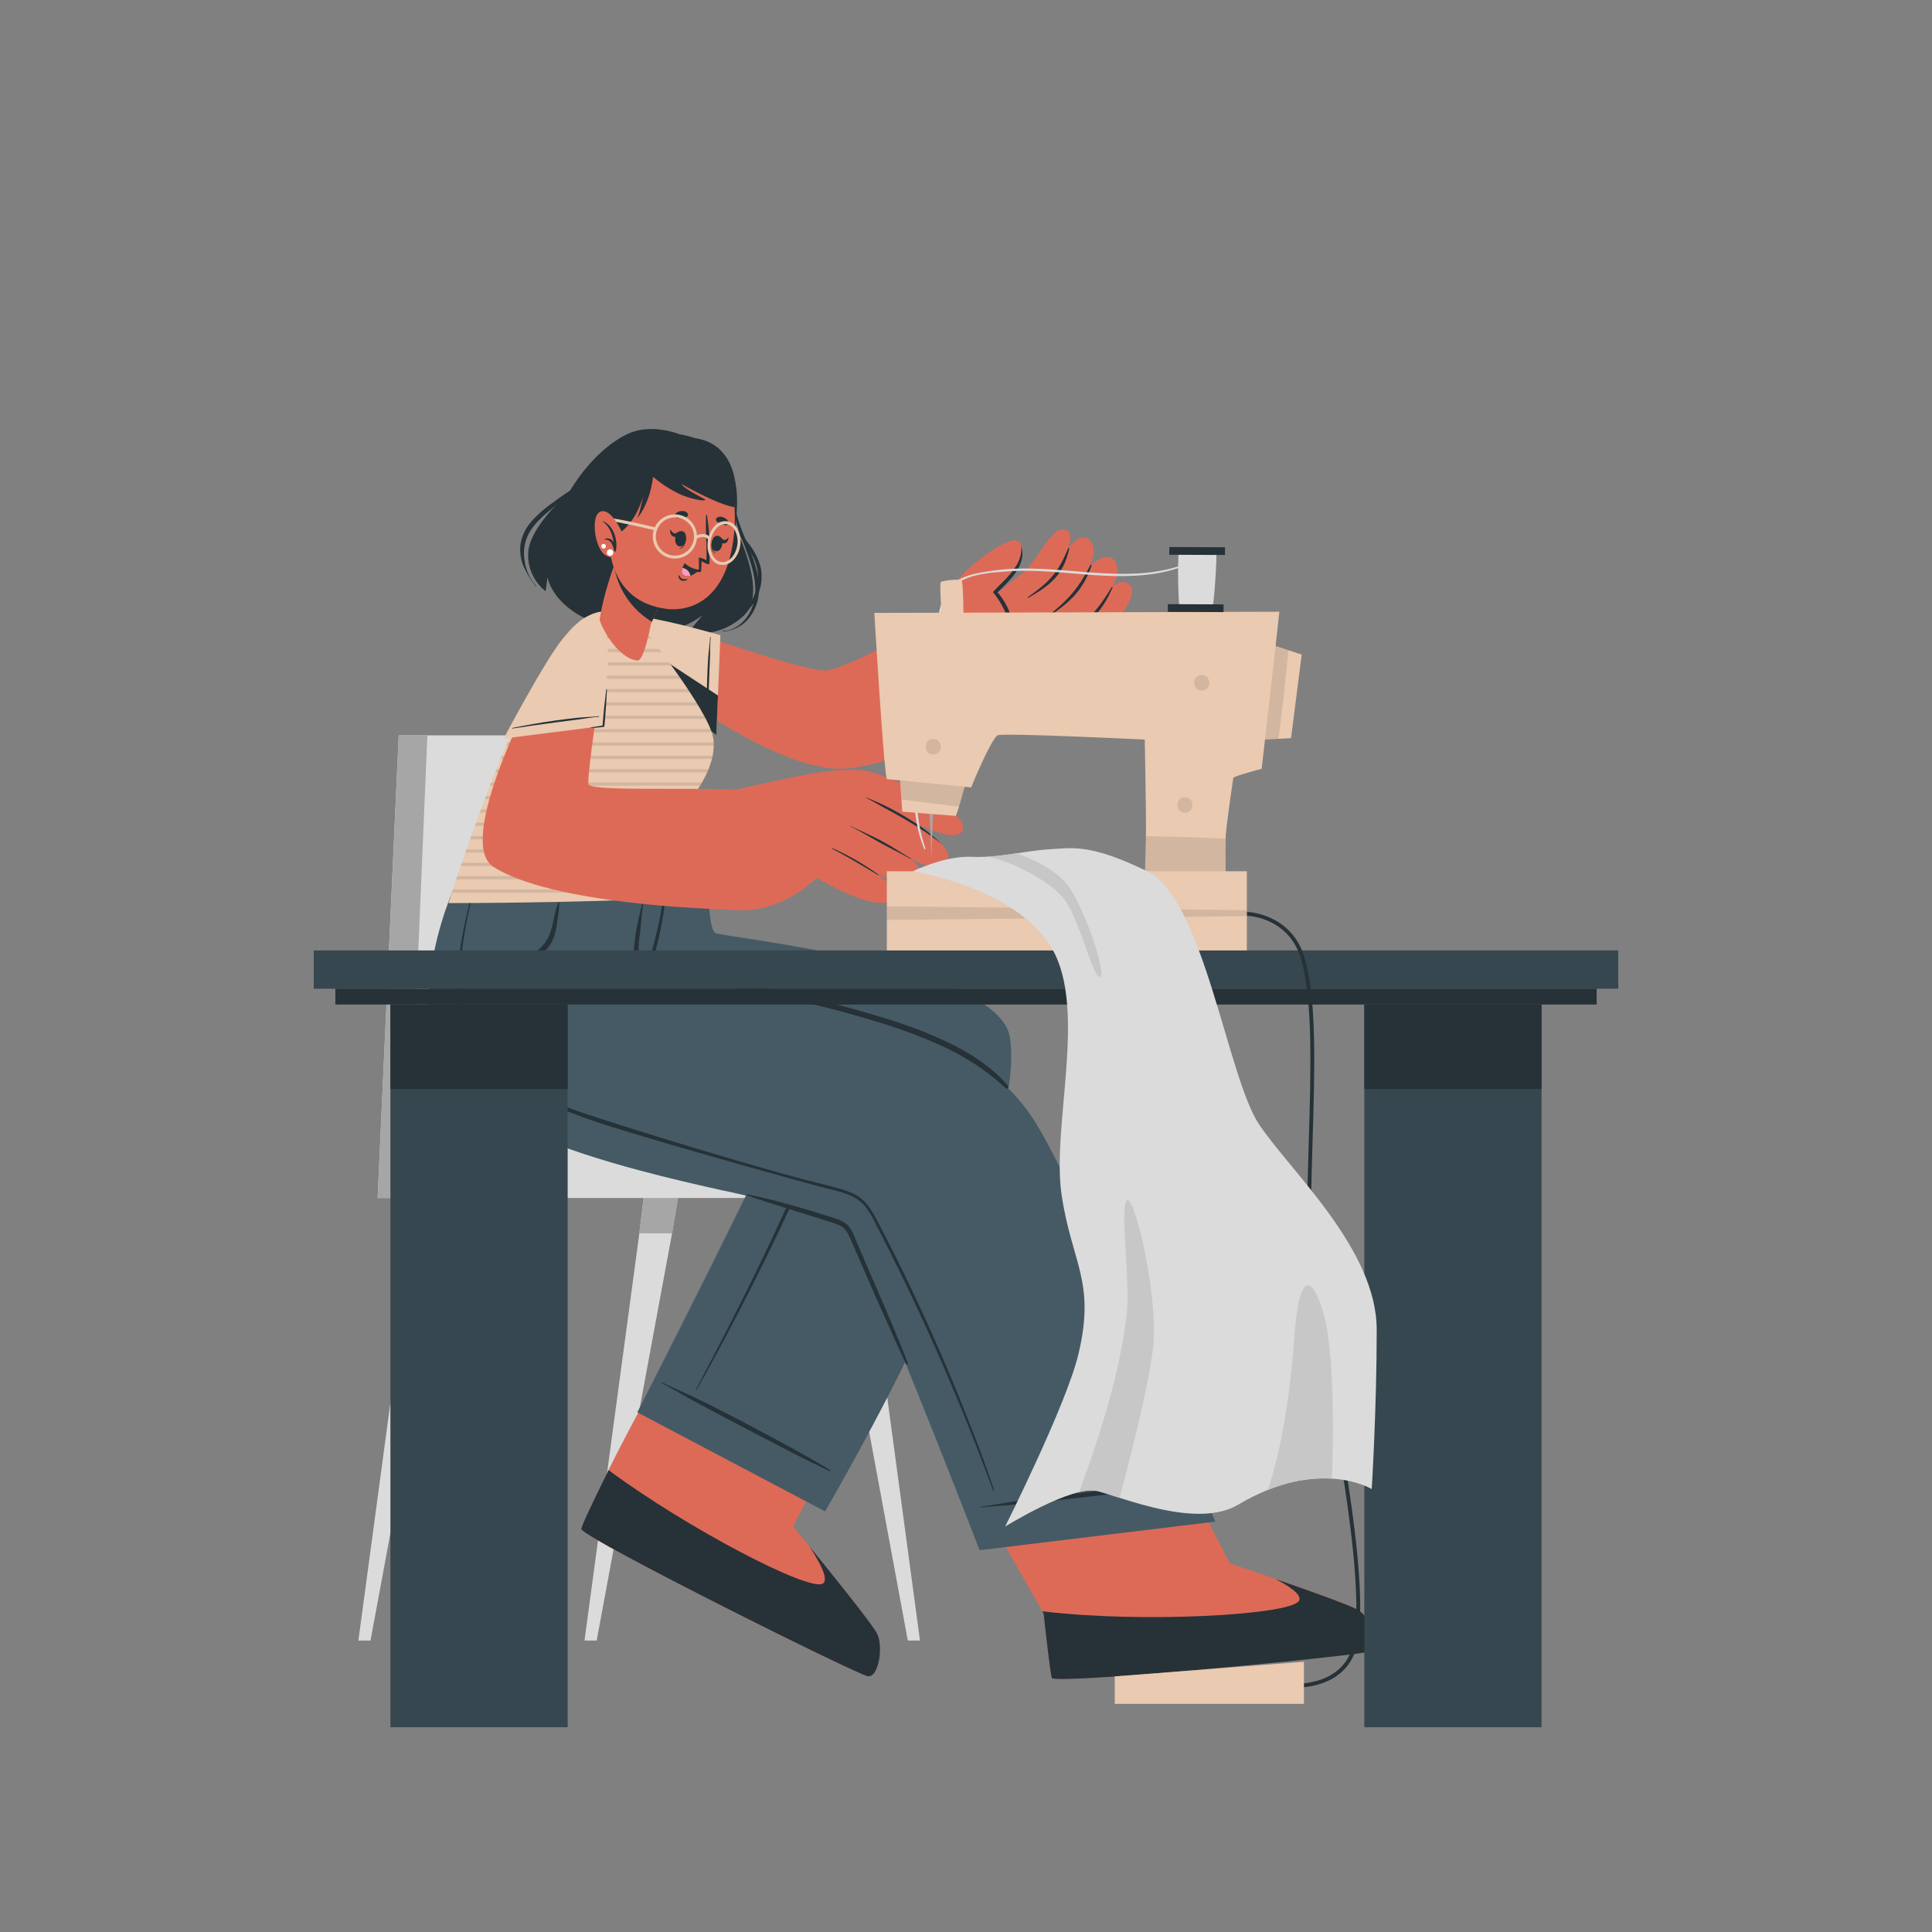 <?xml version="1.0" encoding="UTF-8"?>
<svg xmlns="http://www.w3.org/2000/svg" viewBox="0 0 500 500">
  <rect x="0" y="0" width="500" height="500" fill="#808080" stroke="none"/>
  <g id="freepik--Character--inject-7">
    <polygon points="212.55 301.92 215.43 319.19 234.94 424.57 238.09 424.57 223.9 319.19 221.8 301.92 212.55 301.92" style="fill:#dbdbdb"></polygon>
    <polygon points="221.8 301.92 212.55 301.92 215.43 319.19 223.9 319.19 221.8 301.92" style="fill:#a6a6a6"></polygon>
    <polygon points="151.27 424.57 154.42 424.57 173.93 319.19 176.81 301.92 167.56 301.92 165.46 319.19 151.27 424.57" style="fill:#dbdbdb"></polygon>
    <polygon points="167.56 301.92 165.46 319.19 173.93 319.19 176.81 301.92 167.56 301.92" style="fill:#a6a6a6"></polygon>
    <polygon points="92.75 424.57 95.89 424.57 115.4 319.19 118.28 301.92 109.03 301.92 106.94 319.19 92.75 424.57" style="fill:#dbdbdb"></polygon>
    <polygon points="106.94 319.19 115.4 319.19 118.28 301.92 109.03 301.92 106.94 319.19" style="fill:#a6a6a6"></polygon>
    <polygon points="97.73 310.04 240.72 310.04 240.72 294.97 187.19 294.97 169.2 190.31 103.19 190.31 97.73 310.04" style="fill:#dbdbdb"></polygon>
    <polygon points="97.73 310.04 105.53 310.04 110.61 190.31 103.19 190.31 97.73 310.04" style="fill:#a6a6a6"></polygon>
    <path d="M224.62,433.82c-2.77-.37-72.4-35.12-74.17-38.05-.21-.33,2.78-6.69,7.05-15.34,9.63-19.58,28.89-52.69,28.89-52.69l41.92,23.56L205.23,395s7.75,9.37,14,17.33c0,0,0,0,0,0,3.87,4.9,7.2,9.26,7.81,10.56C228.67,426.34,227.38,434.21,224.62,433.82Z" style="fill:#dd6a57"></path>
    <path d="M150.45,395.77c1.77,2.93,71.41,37.68,74.17,38.05s4-7.47,2.45-10.88c-.6-1.3-3.93-5.66-7.8-10.56,0,0,0,0,0,0-3.33-4.2-7-8.8-9.82-12.21,2,3.05,5.41,8.61,3.43,9.69-3.64,2-34.86-14.22-55.38-29.39C153.23,389.07,150.23,395.43,150.45,395.77Z" style="fill:#263238"></path>
    <path d="M213.51,391.14l-48.57-25.63S202,292.89,201,291.63c-3.4-4.39-44.43-2.39-62.15-20-18.77-18.65-4.43-45.2-4.43-45.2h49s-.45,13.3,1.67,15c1.39,1.16,73.47,8.12,76.29,27.14C266.3,301.53,213.51,391.14,213.51,391.14Z" style="fill:#455a64"></path>
    <path d="M214.88,380.48c-5.48-3.32-11.1-6.36-16.75-9.39s-11.33-6-17.08-8.8c-3.24-1.59-6.56-3-9.81-4.59-.1-.05-.19.11-.09.16,2.84,1.52,5.6,3.2,8.43,4.73s5.6,3,8.41,4.5c5.66,3,11.37,5.9,17,8.85,3.2,1.66,6.45,3.23,9.72,4.76A.13.13,0,0,0,214.88,380.48Z" style="fill:#263238"></path>
    <path d="M214.23,283.56c-1.21-2.49-4.41-2.85-6.79-3.45q-9.78-2.44-19.56-4.87c-11.55-2.86-23.45-5.56-33.8-11.68-5-2.92-9.74-6.62-12.22-11.95s-2.46-11-2.5-16.65c0-1.4.08-2.79.17-4.18,0-.12-.19-.11-.19,0-.36,5.55-.93,11.1.31,16.59a22.66,22.66,0,0,0,3.11,7.48,25.77,25.77,0,0,0,5.64,5.92c9.15,7.18,20.63,10.62,31.73,13.45,6.28,1.6,12.57,3.13,18.87,4.67l9.71,2.38a8.91,8.91,0,0,1,4,1.57,4.2,4.2,0,0,1,1.2,3.52,13.7,13.7,0,0,1-1,3.87c-.58,1.52-1.2,3-1.81,4.54q-1.78,4.43-3.68,8.81-3.81,8.84-7.92,17.55c-5.45,11.57-11.27,23-17.21,34.29-.74,1.41-1.46,2.84-2.19,4.25a.08.08,0,0,0,.14.08c6.36-11.2,12.3-22.66,18-34.23s11-23.14,15.5-35.1C214.5,288.32,215.27,285.72,214.23,283.56Z" style="fill:#263238"></path>
    <path d="M355.31,427.24c-2.55,1.15-80,8.6-83.06,7.05-.37-.17-2.16-16.74-2.16-16.74-15.79-27.49-30.28-54.16-30.28-54.16l54.09-5.85,24.39,47.07s11.54,3.84,21.09,7.26l0,0c5.88,2.1,11,4,12.22,4.82C354.77,418.75,357.85,426.1,355.31,427.24Z" style="fill:#dd6a57"></path>
    <path d="M269.75,417c.11.19.23.37.33.57,0,0,1.8,16.58,2.17,16.75,3.05,1.55,80.51-5.9,83.06-7.05s-.54-8.49-3.69-10.53c-1.21-.79-6.33-2.72-12.21-4.82h0c-3.06-1.1-6.33-2.24-9.35-3.28,3.21,1.65,7.07,4.06,6.11,5.67C333.91,418,295.28,420.11,269.75,417Z" style="fill:#263238"></path>
    <path d="M314.52,393.79l-61,7.4S223.38,323,218.61,317.91c-2.41-2.59-11.58-5.46-30.89-9.7l-.11,0c-7.13-1.57-14.69-3.32-22.14-5.32-19.38-5.18-38-12-46.51-21.37-17.75-19.62,0-55.09,0-55.09h50s1.24,15.44-2.59,24.89c0,0,36.8,5.4,67.79,15.46,17.56,5.69,26.25,12.9,32.33,21.46C278.38,305,314.52,393.79,314.52,393.79Z" style="fill:#455a64"></path>
    <path d="M305.94,384c-6.82.37-13.59,1.05-20.38,1.75s-13.56,1.49-20.32,2.42c-3.81.53-7.59,1.23-11.39,1.77-.12,0-.11.2,0,.18,3.42-.35,6.85-.53,10.27-.87s6.73-.69,10.09-1.06c6.78-.74,13.55-1.57,20.33-2.36,3.82-.44,7.62-1,11.42-1.57A.13.13,0,0,0,305.94,384Z" style="fill:#263238"></path>
    <path d="M144.44,233.71a4.32,4.32,0,0,1-.28.67.07.07,0,0,0,0,.11c-.66,2-.94,4.23-1.57,6.28a9.91,9.91,0,0,1-3.8,5.43c-3.88,2.69-8.55,3.91-13.06,5-.14,0-.1.24,0,.25a25.22,25.22,0,0,0,7.71-1.18,20.37,20.37,0,0,0,6.49-3.11,10.2,10.2,0,0,0,3.72-5.61,33.68,33.68,0,0,0,.65-3.61,28.5,28.5,0,0,0,.45-4.22A.19.19,0,0,0,144.44,233.71Z" style="fill:#263238"></path>
    <path d="M175.54,247.86a58.62,58.62,0,0,0-9,3.44l-.14.06a2.52,2.52,0,0,0,.14-.54c0-.22.06-.44.1-.65s0-.46.07-.68l0-.35v0a2.66,2.66,0,0,0,1.93-1,7.22,7.22,0,0,0,1.21-2.83c.33-1.28.64-2.56.92-3.86s.58-2.88.81-4.34a28.31,28.31,0,0,0,.49-4.3.2.2,0,0,0-.4-.05c-.34,1.33-.49,2.7-.74,4s-.54,2.69-.85,4-.64,2.67-1,4-.65,2.88-2,3.27c-2.8.79-1.54-5.51-1.42-6.74.29-2.86.46-5.77,1-8.6a.09.09,0,0,0-.18,0c-.61,2.6-1.31,5.15-1.77,7.79-.23,1.29-.39,2.59-.53,3.89a6,6,0,0,0,.26,3.35,2.43,2.43,0,0,0,1.85,1.37l-.09.3c-.06.21-.13.41-.18.63l-.15.63a1.51,1.51,0,0,0-.09.78.29.29,0,0,0,.14.17c-1.2.52-2.4,1-3.59,1.59a30.65,30.65,0,0,0-4.31,2.1c-.16.07,0,.3.12.26a32.55,32.55,0,0,0,4.52-1.63c1.5-.58,3-1.19,4.47-1.81a55.8,55.8,0,0,0,8.55-4A.15.15,0,0,0,175.54,247.86Z" style="fill:#263238"></path>
    <path d="M248.5,362.31q-4.65-11.49-9.84-22.77t-10.95-22.31c-1.67-3.19-3.19-6.42-6.53-8.15a24.48,24.48,0,0,0-4.8-1.71q-2.92-.78-5.86-1.51c-15.93-4-56.62-16.5-64.27-19.5-6.21-2.43-12.42-5.25-17.59-9.54a28.31,28.31,0,0,1-6.31-7.18c-2-3.29-6.54-12.22.25-39.26,0-.12-.13-.21-.17-.1-5.41,19.27-4.27,29.76-3.28,33.58a24.35,24.35,0,0,0,4.44,9c4,5.12,9.66,8.67,15.45,11.43a160.38,160.38,0,0,0,21.45,8c15.77,4.94,49,14.12,52.95,15.14,3.55.91,7.69,1.63,10.23,4.51a23.55,23.55,0,0,1,3,4.9c1,1.84,1.9,3.68,2.83,5.53q2.86,5.69,5.62,11.42,10.83,22.65,19.73,46.18c.73,1.94,1.45,3.88,2.2,5.81a.12.12,0,0,0,.23-.07C254.66,377.81,251.61,370,248.5,362.31Z" style="fill:#263238"></path>
    <path d="M224.56,328.07l-2.67-6.17c-.73-1.7-1.33-3.81-2.78-5.06s-3.41-1.65-5.15-2.2q-3.11-1-6.24-1.92c-4.79-1.4-9.64-2.73-14.56-3.65a.12.12,0,0,0,0,.23c4.06,1.44,8.21,2.68,12.32,4l6.12,1.91,3.17,1a18.37,18.37,0,0,1,2.6.95c1.81.92,2.42,2.81,3.18,4.55.89,2,1.77,4,2.65,6.05,1.75,4,3.48,8,5.27,12,2,4.41,3.92,8.86,6,13.22.13.27.59.07.48-.21C231.72,344.39,228.08,336.24,224.56,328.07Z" style="fill:#263238"></path>
    <path d="M260.83,281c-3.74-4.48-8.84-7.86-14-10.5a111.48,111.48,0,0,0-16.72-6.64,298,298,0,0,0-39.46-9.44c-3.75-.66-7.5-1.25-11.27-1.8-1.9-.27-3.81-.52-5.72-.77s-3.67-.52-5.52-.65c-.12,0-.13.17,0,.2,3.23.81,6.57,1.36,9.85,2l9.89,1.87c6.59,1.25,13.18,2.54,19.72,4s13,3.21,19.43,5.19a130.87,130.87,0,0,1,17,6.35,67.57,67.57,0,0,1,8.45,4.69,65.22,65.22,0,0,1,7.77,6.08C260.67,282,261.16,281.44,260.83,281Z" style="fill:#263238"></path>
    <path d="M162.24,112.4c-9.13,4.45-14.9,14.92-14.9,14.92s-10.38,9-10.63,15.71A11.77,11.77,0,0,0,141.2,153l.51-3.6s.71,5.08,7.42,9.34,17.16,5.31,23.06,4.48a20.41,20.41,0,0,0,9.63-4l-3.57,4.25s7.18,2.18,14-3.92-1.59-21.11-1.81-23.8,4.3-20.17-14.63-23.37C175.79,112.38,168.52,109.34,162.24,112.4Z" style="fill:#263238"></path>
    <path d="M138.76,151.64a12.14,12.14,0,0,1-3-6.59,11,11,0,0,1,1.17-7.1c1.44-2.58,3.73-4.52,6-6.41s4.75-3.74,7-5.73c.12-.11,0-.29-.18-.22a66.79,66.79,0,0,0-6.45,4.35,30.88,30.88,0,0,0-5.58,4.81,11.9,11.9,0,0,0-3,6,11.6,11.6,0,0,0,.63,5.48,24.61,24.61,0,0,0,3.32,5.53C138.69,151.87,138.86,151.73,138.76,151.64Z" style="fill:#263238"></path>
    <path d="M196.41,152.29c0-7-4.28-12.91-5.84-19.56-.84-3.59-1.16-7.37-2.7-10.76,0-.1-.2,0-.16.07,1.19,3,1.39,6.17,1.92,9.31a48,48,0,0,0,2.79,9.22c2.1,5.48,4.63,12,1.77,17.65-1.32,2.63-4,5.12-7.1,5a.1.1,0,0,0,0,.19,9.34,9.34,0,0,0,6.61-3.26A11.87,11.87,0,0,0,196.41,152.29Z" style="fill:#263238"></path>
    <path d="M196.09,154.07a12.25,12.25,0,0,0,.76-7.34,17.37,17.37,0,0,0-3.49-6.53c-1.73-2.26-3.61-4.48-4.22-7.33a.09.09,0,0,0-.18,0c.92,4.67,4.59,8,6.38,12.23,2,4.89.17,10.36-3.58,13.86a20,20,0,0,1-8.22,4.46s0,.1,0,.09C188.75,162.22,193.94,159.23,196.09,154.07Z" style="fill:#263238"></path>
    <path d="M164.82,172.06c14.42,11.08,35.49,25.28,50.43,26.82,11.92,1.24,42.16-11.79,54.82-21.54,4.47-3.44-12-19.23-18-20.44-3.62-.73-33.28,16.94-38.61,16.64-8.09-.45-29.48-8.89-46.6-13.35C157.83,157.85,155.85,165.17,164.82,172.06Z" style="fill:#dd6a57"></path>
    <path d="M265.49,180.22c2.89-1.59,15.47-10.05,18.45-13.19s10.88-12.79,8.71-15.31-4.71.12-4.71.12,2.69-4.61.27-7-6.23,1.9-6.23,1.9,2.42-4.93-.16-7.09-5.7,2.74-5.7,2.74,2.42-4.4-.45-5.29c-3.46-1.07-7,7.56-10.55,10.77-.81.73-17.37,13.65-17.37,13.65Z" style="fill:#dd6a57"></path>
    <path d="M276.4,142c-2.63,6.33-4.88,8.65-10.39,12.54-.11.08,0,.26.1.19,5.75-3.32,9-5.82,10.6-12.62C276.79,141.8,276.52,141.72,276.4,142Z" style="fill:#263238"></path>
    <path d="M282.18,146.28c-3.3,6.35-5.72,8.88-11.2,13.38-.07.07,0,.2.11.15,5.74-4,8.91-6.54,11.38-13.31C282.58,146.19,282.33,146,282.18,146.28Z" style="fill:#263238"></path>
    <path d="M287.65,152.06c-3.64,5.91-6.17,8.8-12,12.49a.13.13,0,0,0,.13.22c6.36-3.18,9.54-6.76,12.09-12.58C288,151.79,287.88,151.69,287.65,152.06Z" style="fill:#263238"></path>
    <path d="M242.72,162s2.8-8.12,4.81-11.42,14.06-12.83,16.26-10.35c2.85,3.2-3,10.08-6.33,13.07,0,0,6.6,7.4,3.46,13.25S242.72,162,242.72,162Z" style="fill:#dd6a57"></path>
    <path d="M264.29,141.4c.49,4.79-4.12,8.44-7.11,11.58a.39.39,0,0,0,.1.64c2.56,3.29,5.21,8.68,3.9,12.88a.1.1,0,0,0,.19.07c2-4.31-.16-9.81-3.19-13.24,3.12-3.17,7.57-7,6.15-11.94C264.32,141.36,264.28,141.37,264.29,141.4Z" style="fill:#263238"></path>
    <path d="M185.39,190.2l1.05-25.81s-12.47-3.62-19.65-4.65c-9.51-1.36-12.24,1.85-4.56,10.78C167.36,176.49,185.39,190.2,185.39,190.2Z" style="fill:#EACAB0"></path>
    <path d="M183.05,187.48c-.11-3.77-.16-7.53-.05-11.3.06-1.88.15-3.75.26-5.63s.42-3.74.51-5.61c0-.11.17-.09.16,0-.19,1.86-.12,3.77-.2,5.64s-.16,3.76-.22,5.64c-.13,3.75-.26,7.51-.3,11.26A.08.08,0,0,1,183.05,187.48Z" style="fill:#263238"></path>
    <path d="M185.81,180l-.42,10.23s-18-13.71-23.16-19.68c-3.59-4.17-4.9-7.09-4.31-8.88Z" style="fill:#263238"></path>
    <path d="M184.18,232s-28.56,1.67-68.12,1.72c0,0,17.43-55.65,31.47-70.65,6.39-6.83,12.64-5.78,17.93-1.39,1.32,1.09,17.69,21.87,19.08,29.11,1.22,6.4-4,13.51-4,13.51Z" style="fill:#EACAB0"></path>
    <path d="M159.37,158.4h-4.6A9.8,9.8,0,0,1,159.37,158.4Zm6.09,3.24c-.26-.22-.52-.42-.79-.62h-15c-.32.25-.64.53-1,.83h17Zm2.42,2.84H146.26l-.65.83h22.93Zm2.71,3.46H143.71l-.55.83h28.05Zm2.58,3.46H141.52l-.48.83h32.74Zm2.48,3.45H139.56l-.45.83h37.11Zm2.36,3.46H137.74c-.15.27-.29.55-.42.83h41.24Zm2.22,3.46H136c-.12.28-.26.55-.39.83h45.12Zm2,3.46H134.39c-.13.27-.25.55-.38.83h48.67C182.54,185.79,182.4,185.51,182.24,185.23Zm1.66,3.45H132.83l-.36.83H184.2C184.11,189.25,184,189,183.9,188.68Zm.81,3.46H131.33L131,193h53.75C184.73,192.7,184.72,192.42,184.71,192.14Zm-54.83,3.46c-.12.28-.23.55-.34.83h54.7c.07-.28.13-.55.19-.83Zm-1.41,3.46-.33.83H183c.13-.27.24-.54.36-.83Zm-1.37,3.45c-.11.28-.22.56-.32.83h54.39c.15-.23.32-.51.51-.83ZM180.78,206h-55c-.1.28-.2.55-.31.83h55.44Zm.46,3.46H124.46c-.1.28-.21.55-.31.83h57.19Zm.45,3.46H123.18l-.3.83H181.8Zm.45,3.45h-60.2l-.3.83h60.61Zm.45,3.46H120.71c-.09.28-.19.55-.29.83H182.7Zm.45,3.46H119.51c-.09.28-.19.56-.28.83h63.92Zm.46,3.46H118.34c-.1.28-.19.56-.28.83H183.6Zm.45,3.45H117.19c-.09.29-.18.57-.27.83h67.13Zm-67.88,3.46a.12.12,0,0,1,0,.05q5.56,0,10.82-.05Z" style="fill:#030402;opacity:0.1"></path>
    <path d="M145.17,166.16c-11.59,19.68-26.55,52.43-17.44,58.21,15,9.51,55.58,11.09,64.85,11.07,4,0,8.74-26.73,5.71-29.74s-45.41-.22-46-2.77c-.35-1.44,1.53-14.42,3.73-30.56C158.54,153.77,148.48,160.52,145.17,166.16Z" style="fill:#dd6a57"></path>
    <path d="M189.85,204.51s11.85-2.77,19.69-4.21c4.37-.81,12-1.52,15.46-.64,5.21,1.31,26.15,10.12,24.12,15.24-1.83,4.64-18.86-5.21-18.86-5.21s18.06,8.42,14.83,13.6-21-8.52-21-8.52,18.36,9.08,14.18,13.89c-3.16,3.63-19.94-7.86-19.94-7.86s15.73,7.9,12.64,11.78c-3.41,4.29-19.57-5.35-19.57-5.35-9.51,8.54-17.53,8.72-23.25,8.16C186.76,235.26,189.85,204.51,189.85,204.51Z" style="fill:#dd6a57"></path>
    <path d="M224.2,206.37c2.16.92,4.35,1.83,6.41,2.93s4.11,2.27,6.06,3.56a40.11,40.11,0,0,1,7.14,5.74c-4.1-3.59-11.45-7.65-13.52-8.75s-4.07-2.3-6.14-3.4C224.1,206.42,224.15,206.35,224.2,206.37Z" style="fill:#263238"></path>
    <path d="M220.09,213.77c2.7,1.29,5.43,2.46,8.08,3.87s5,3,7.55,4.53c.19.12.06.18-.14.07-2.59-1.47-5.1-2.64-7.71-4.08s-5.17-3-7.82-4.33C220,213.81,220,213.75,220.09,213.77Z" style="fill:#263238"></path>
    <path d="M215.41,219.49a66.75,66.75,0,0,1,11.91,6.85c.19.13,0,.2-.18.08-3.92-2.36-7-4.23-11.79-6.79C215.28,219.59,215.33,219.45,215.41,219.49Z" style="fill:#263238"></path>
    <path d="M130.35,191.14,156,187.88s1.49-12.9,1.3-20.15c-.24-9.6-3.87-11.76-11.39-2.7C140.85,171.08,130.35,191.14,130.35,191.14Z" style="fill:#EACAB0"></path>
    <path d="M152.85,188.29c.27-.09,2.89-.51,3.08-.49.14-1.52.26-3,.41-4.56q.12-1.14.27-2.28c.11-.83.19-1.79.29-2.52,0-.12.16-.11.16,0,0,1-.09,1.7-.12,2.54s-.08,1.51-.14,2.25c-.14,1.59-.21,3.28-.42,4.86a26,26,0,0,1-3.53.29S152.81,188.3,152.85,188.29Z" style="fill:#263238"></path>
    <path d="M132.64,188.38c3.69-.73,7.39-1.41,11.13-1.92q2.79-.39,5.59-.69c1.87-.2,3.76-.21,5.62-.43.11,0,.12.15,0,.16-1.87.12-3.74.51-5.6.74s-3.73.47-5.6.72c-3.72.5-7.44,1-11.15,1.58C132.55,188.56,132.54,188.4,132.64,188.38Z" style="fill:#263238"></path>
    <path d="M155.2,160.29c.06,1.23,4.28,9.93,9.72,10.68,1.77.23,3.51-9.38,3.51-9.38l.29-.68,4.06-9.53-10.29-9.66-1.51-1.3s-.94,2.68-2.07,6c0,.16-.11.31-.16.48s-.14.36-.2.54c-.17.5-.35,1-.52,1.52s-.25.77-.37,1.18l-.38,1.22A66.47,66.47,0,0,0,155.2,160.29Z" style="fill:#dd6a57"></path>
    <path d="M158.91,146.45a20.79,20.79,0,0,0,9.81,14.46l4.06-9.53-10.29-9.66-1.51-1.3S160,143.1,158.91,146.45Z" style="fill:#263238"></path>
    <path d="M189.83,139.34c-2.25,18-13.31,18.73-17.2,18.25-3.53-.45-15.5-2.41-15.13-20.58s9.47-22.84,17.6-22.26S192.07,121.3,189.83,139.34Z" style="fill:#dd6a57"></path>
    <path d="M187.67,135.91a11.9,11.9,0,0,1-1.18-.44,2,2,0,0,1-1.12-.67.65.65,0,0,1,.12-.78,1.59,1.59,0,0,1,1.62-.14,2.35,2.35,0,0,1,1.34,1A.69.69,0,0,1,187.67,135.91Z" style="fill:#263238"></path>
    <path d="M175.34,134.06c.43,0,.83-.05,1.25-.08a2.11,2.11,0,0,0,1.26-.32.65.65,0,0,0,.12-.79,1.61,1.61,0,0,0-1.51-.6,2.39,2.39,0,0,0-1.59.61A.7.7,0,0,0,175.34,134.06Z" style="fill:#263238"></path>
    <path d="M177.54,138.89s-.1.05-.11.1c-.11,1.23-.45,2.62-1.61,2.9,0,0,0,.07,0,.06C177.2,141.93,177.63,140.08,177.54,138.89Z" style="fill:#263238"></path>
    <path d="M176.6,137.47c-2-.39-2.6,3.55-.79,3.92S178.24,137.8,176.6,137.47Z" style="fill:#263238"></path>
    <path d="M175.79,137.55c-.38.17-.78.51-1.2.48s-.79-.5-1-.95c0,0-.06,0-.07,0a1.47,1.47,0,0,0,.82,1.82c.72.22,1.36-.36,1.68-1.09C176,137.71,176,137.49,175.79,137.55Z" style="fill:#263238"></path>
    <path d="M184.37,139.74c0-.05.09.07.08.12-.25,1.22-.33,2.65.71,3.24,0,0,0,.08,0,.07C183.82,142.75,184,140.85,184.37,139.74Z" style="fill:#263238"></path>
    <path d="M185.68,138.65c2,.19,1.47,4.15-.37,4S184,138.49,185.68,138.65Z" style="fill:#263238"></path>
    <path d="M186.47,139c.29.25.55.67.92.75s.81-.31,1.14-.68c0,0,.06,0,.05,0-.08.76-.43,1.52-1.18,1.57s-1.08-.67-1.16-1.45C186.22,139.12,186.36,138.92,186.47,139Z" style="fill:#263238"></path>
    <path d="M175.77,148.9c.23.34.43.79.87.92a3.13,3.13,0,0,0,1.36,0,0,0,0,0,1,0,.07,1.67,1.67,0,0,1-1.67.34,1.32,1.32,0,0,1-.73-1.27C175.63,148.85,175.73,148.85,175.77,148.9Z" style="fill:#263238"></path>
    <path d="M180.8,147.61a5,5,0,0,1-2.15,1.39,2.33,2.33,0,0,1-1.38,0c-1-.35-.91-1.26-.66-2a5.28,5.28,0,0,1,.55-1.16A6.48,6.48,0,0,0,180.8,147.61Z" style="fill:#263238"></path>
    <path d="M178.65,149a2.33,2.33,0,0,1-1.38,0c-1-.35-.91-1.26-.66-2A2.33,2.33,0,0,1,178.65,149Z" style="fill:#ff9cbd"></path>
    <path d="M181.55,145.24s0,1.87-.15,2.73c0,.08-.23.09-.52.06h0a4.14,4.14,0,0,1-3.75-2.13.09.09,0,0,1,.15-.1,6.22,6.22,0,0,0,3.58,1.63c.1-.23-.07-3.19.07-3.18a7.38,7.38,0,0,1,1.89.74c.16-3.89-.3-7.77-.08-11.64a.12.12,0,0,1,.23,0,62,62,0,0,1,.62,12.53C183.55,146.36,181.87,145.44,181.55,145.24Z" style="fill:#263238"></path>
    <path d="M158.66,138.57c2,.05,7.59-4.91,8.58-14.41,0,0-1.48,8.47-2.23,9.66s3.13-2.8,4-10.44a31.12,31.12,0,0,0,7.51,4.77c3.53,1.33,5.75,1.49,6,1.25s-4.9-2.38-6.19-4.17c0,0,9.24,5.32,13.65,6,.51.09,2-10.42-4.42-15.51s-17.77-1.2-20.94,1.37c0,0-3.48.18-7.66,4.94S156.53,138.51,158.66,138.57Z" style="fill:#263238"></path>
    <path d="M173.22,144.37a5.71,5.71,0,1,1,7.15-5.48h0a5.7,5.7,0,0,1-5.75,5.66A5.37,5.37,0,0,1,173.22,144.37Zm2.7-10.3a4.37,4.37,0,0,0-1.21-.16,4.94,4.94,0,1,0,1.21.16Z" style="fill:#EACAB0"></path>
    <path d="M186.19,146.13c-2.11-.56-3.46-3.22-3-6.17a6.79,6.79,0,0,1,1.75-3.78,3.55,3.55,0,0,1,6,.85,6.82,6.82,0,0,1,.63,4.12c-.44,3.11-2.68,5.38-5,5A2.2,2.2,0,0,1,186.19,146.13Zm2.14-10.41a1.4,1.4,0,0,0-.28-.06,3,3,0,0,0-2.6,1.05,6.08,6.08,0,0,0-1.55,3.36c-.38,2.7.85,5.11,2.76,5.38s3.76-1.71,4.15-4.41a6,6,0,0,0-.56-3.65A3.14,3.14,0,0,0,188.33,135.72Z" style="fill:#EACAB0"></path>
    <path d="M180.09,139.52l-.4-.65c1-.6,3.07-1.28,4.24.39l-.62.44C182.26,138.2,180.18,139.47,180.09,139.52Z" style="fill:#EACAB0"></path>
    <path d="M154.71,137.42l-.62-.44c.21-.29,2.06-2.84,3.79-2.87s11.6,2.35,12,2.45l-.17.74c-2.87-.69-10.59-2.46-11.84-2.43S155.21,136.72,154.71,137.42Z" style="fill:#EACAB0"></path>
    <path d="M156.64,143.65a3.55,3.55,0,0,0,.78.39,2.71,2.71,0,0,0,.83.2,2.45,2.45,0,0,0,1.1-.11,3.31,3.31,0,0,0,.78-.37,3.69,3.69,0,0,0,.89-.86l0-5s-2.7-6.38-5.51-5.53S153.92,141.92,156.64,143.65Z" style="fill:#dd6a57"></path>
    <path d="M155.94,134.88c-.05,0-.07.05,0,.08,1.89,1.28,2.57,3.44,2.91,5.59a1.69,1.69,0,0,0-2.39-1c-.06,0,0,.12,0,.12a1.88,1.88,0,0,1,1.89,1.08,9.26,9.26,0,0,1,.63,1.86c0,.2.41.17.39,0a.13.13,0,0,1,0-.06C160,139.89,158.72,135.75,155.94,134.88Z" style="fill:#263238"></path>
    <path d="M157.05,143a.84.84,0,1,0,.85-.83A.83.83,0,0,0,157.05,143Z" style="fill:#fff"></path>
    <path d="M155.62,141.35a.6.6,0,0,0,.59.61.59.59,0,0,0,.6-.59.61.61,0,0,0-.59-.61A.59.59,0,0,0,155.62,141.35Z" style="fill:#fff"></path>
  </g>
  <g id="freepik--Table--inject-7">
    <rect x="81.19" y="245.97" width="337.62" height="9.91" style="fill:#37474f"></rect>
    <rect x="86.79" y="255.87" width="326.42" height="4.1" style="fill:#263238"></rect>
    <rect x="101.04" y="259.97" width="45.87" height="187.04" style="fill:#37474f"></rect>
    <rect x="101.05" y="259.97" width="45.87" height="21.88" style="fill:#263238"></rect>
    <rect x="353.08" y="259.97" width="45.87" height="187.04" style="fill:#37474f"></rect>
    <rect x="353.09" y="259.97" width="45.87" height="21.88" style="fill:#263238"></rect>
  </g>
  <g id="freepik--sewing-machine--inject-7">
    <path d="M335.65,436.73h-.48l.07-1c.1,0,10.54.55,14.2-7.83,5.47-12.5-4.66-63.06-8.47-82.09-.42-2.12-.78-3.91-1.05-5.32-2.22-11.43-1.71-28.56-1.21-45.12.55-18.34,1.12-37.32-2.15-47.63S323.1,237,322.67,237l0-1c.11,0,11.29.33,14.82,11.45,3.32,10.47,2.78,28.69,2.2,48-.5,16.51-1,33.58,1.19,44.9.27,1.41.63,3.2,1.05,5.31,4.19,20.92,14,69.9,8.41,82.69C346.89,436.24,337.84,436.73,335.65,436.73Z" style="fill:#263238"></path>
    <polygon points="337.46 440.96 288.49 440.96 288.49 433.85 337.46 430.06 337.46 440.96" style="fill:#EACAB0"></polygon>
    <polygon points="241.53 208.34 241.03 222.14 240.53 208.34 241.53 208.34" style="fill:#a6a6a6"></polygon>
    <path d="M311.08,144c-16.83,9.08-35.66,1.23-53.51,3.61-3.54.47-9,1.19-11.5,4s-3.23,7.2-3.64,10.73c-.53,4.62-.28,9.29-.4,13.93a52.4,52.4,0,0,1-2.8,15.07c-3.07,9.43-3.76,19-.06,28.35.08.22.38.07.31-.14-3.14-9.44-2.73-18.61.32-28a51.35,51.35,0,0,0,2.68-11.86c.35-4.49.09-9,.28-13.51s.62-10.52,3.77-14.09,10.08-3.93,14.44-4.23c8.87-.61,17.69.93,26.55,1.19,8.18.24,16.56-.54,23.64-4.95C311.23,144.06,311.16,143.93,311.08,144Z" style="fill:#dbdbdb"></path>
    <path d="M243.8,160.62s-.69-9.4-.36-9.92,4.89-.87,5.4-.54.53,11,.53,11Z" style="fill:#EACAB0"></path>
    <path d="M249.72,203.33s-2.06,7.62-2.39,7.83l-13.82-1.1-.6-8.44Z" style="fill:#EACAB0"></path>
    <path d="M249.72,203.32s-.84,3.12-1.54,5.42c-5-.55-9.94-1.18-14.9-1.85l-.37-5.28Z" style="opacity:0.1"></path>
    <polygon points="334.12 191.03 327.25 191.4 329.71 167.04 336.88 169.41 334.12 191.03" style="fill:#EACAB0"></polygon>
    <path d="M333.46,168.28c-.81,7.64-1.52,15.29-2.63,22.92l-3.58.19L329.72,167Z" style="opacity:0.1"></path>
    <path d="M331.1,158.31c-.62,6.06-4.58,40.65-4.58,40.65s-7,1.84-7.34,2.35c0,0-2,13.25-2,15.74-.09,5.79.08,11.48.08,11.48l-21-.91s.17-4.94.3-11.21c.1-4.8-.3-25-.3-25s-37.29-1.84-38.16-1.09c-2,1.74-6.77,13.47-6.77,13.47l-21.84-2.17c-.88-3.37-3.21-43-3.21-43Z" style="fill:#EACAB0"></path>
    <path d="M317.24,228.53l-21-.91s.17-4.94.3-11.21c6.87.11,13.72.3,20.58.64C317.07,222.84,317.24,228.53,317.24,228.53Z" style="opacity:0.1"></path>
    <rect x="229.51" y="225.48" width="93.17" height="20.48" style="fill:#EACAB0"></rect>
    <polygon points="322.68 237.09 229.51 238.09 229.51 234.56 322.68 235.56 322.68 237.09" style="opacity:0.1"></polygon>
    <path d="M305.25,142.51c-.66.32-.31,14.66.06,14.6s8.12,0,8.5-.18,1.27-14.06.92-14.35S306.1,142.11,305.25,142.51Z" style="fill:#dbdbdb"></path>
    <rect x="308.81" y="135.4" width="2" height="14.41" transform="translate(165.92 451.81) rotate(-89.76)" style="fill:#263238"></rect>
    <rect x="308.44" y="150.17" width="2" height="14.41" transform="translate(150.78 466.16) rotate(-89.76)" style="fill:#263238"></rect>
    <path d="M240.66,222.14a.14.14,0,0,0,0,.27A.14.14,0,0,0,240.66,222.14Z" style="fill:#9c9c9c"></path>
    <path d="M311,174.7c-2.6,0-2.61,4,0,4S313.59,174.7,311,174.7Z" style="opacity:0.1"></path>
    <path d="M241.52,191.25c-2.6,0-2.61,4,0,4S244.12,191.25,241.52,191.25Z" style="opacity:0.1"></path>
    <path d="M306.67,206.32c-2.6,0-2.6,4,0,4S309.28,206.32,306.67,206.32Z" style="opacity:0.1"></path>
    <path d="M236.25,225.48s8.18-4.06,15.24-3.74,13.71-1.55,20-1.94,10.75-1.43,25.39,5.68,20.8,53.22,28.91,65.42,30.5,32.36,30.5,53.2S355,385.37,355,385.37s-13.68-8.4-34.58,4.05c-10.59,6.31-29.93-1.88-36.36-3.54s-23.93,9.19-23.93,9.19,15.8-31.45,18.95-44.56c4.53-18.89-1.67-23.48-4.33-41.21s6.65-47.86-2.44-63.72S236.25,225.48,236.25,225.48Z" style="fill:#dbdbdb"></path>
    <path d="M298.46,348.3c-.91,9.11-5.75,28.25-8.69,39.34-2.36-.75-4.34-1.4-5.72-1.76a10.51,10.51,0,0,0-4.79.28c4.13-11.08,10.56-29.85,12.35-46.21.93-8.47-1.86-27.27,0-29.27S299.79,335,298.46,348.3Z" style="fill:#c7c7c7"></path>
    <path d="M344.71,382.67a38,38,0,0,0-16.64,2.93c1.87-5.26,5.37-17.72,7-40.67.75-10.78,3.33-18.45,7.32-5.48C345.46,349.52,345.05,372.77,344.71,382.67Z" style="fill:#c7c7c7"></path>
    <path d="M284.66,252.82c-1.83.33-5.15-14.46-9-19.79-3.44-4.81-14.22-10.41-20.2-11.32,2.61-.14,5.16-.5,7.65-.87,4.12,1.5,10.26,4.29,13.21,8.29C281,235.44,286.49,252.49,284.66,252.82Z" style="fill:#c7c7c7"></path>
  </g>
</svg>
